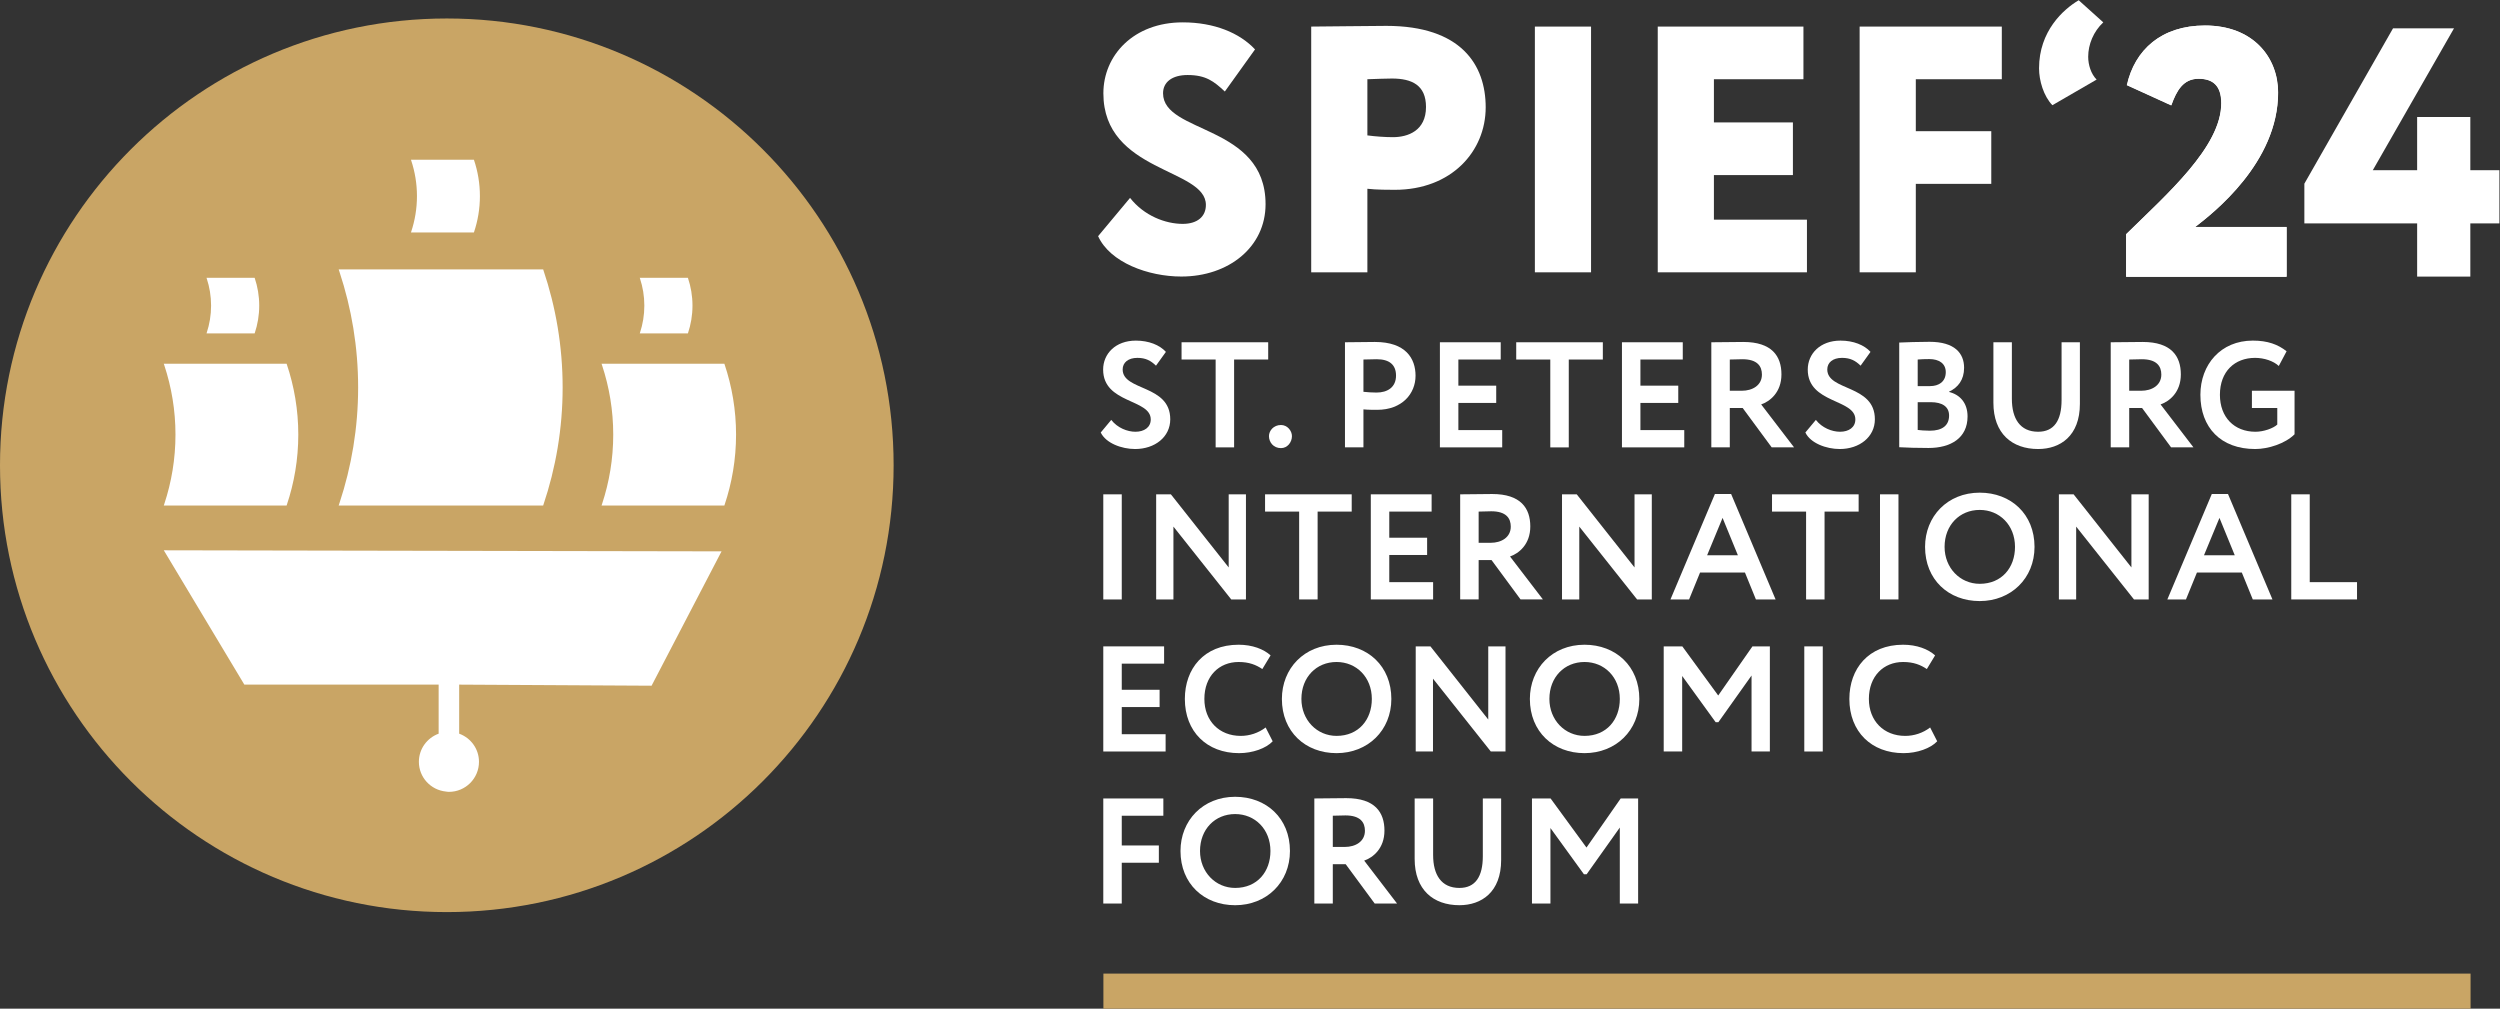 <?xml version="1.0" encoding="UTF-8" standalone="no"?> <svg xmlns:inkscape="http://www.inkscape.org/namespaces/inkscape" xmlns:sodipodi="http://sodipodi.sourceforge.net/DTD/sodipodi-0.dtd" xmlns="http://www.w3.org/2000/svg" xmlns:svg="http://www.w3.org/2000/svg" version="1.1" id="svg2" width="269.56" height="108.76" viewBox="0 0 269.56 108.76" sodipodi:docname="logo_spief2024_en_WG.eps"><rect x="0" y="0" width="269.56" height="108.76" fill="#333333" stroke="none"/><defs id="defs6"><clipPath id="clipPath18"><path d="M 0,815.703 H 1998.57 V 0 H 0 Z" id="path16"></path></clipPath><clipPath id="clipPath28"><path d="M 0,815.699 H 1998.57 V 0 H 0 Z" id="path26"></path></clipPath></defs><g id="g8" inkscape:groupmode="layer" inkscape:label="ink_ext_XXXXXX" transform="matrix(1.333,0,0,-1.333,0,108.76)"><g id="g10" transform="scale(0.1)"><g id="g12"><g id="g14" clip-path="url(#clipPath18)"><path d="M 892.52,0 H 1998.4 V 28.391 H 892.52 V 0" style="fill:#c9a565;fill-opacity:1;fill-rule:nonzero;stroke:none" id="path20"></path></g></g><g id="g22"><g id="g24" clip-path="url(#clipPath28)"><path d="m 892.5,740.453 c 0,30.672 24.422,57.36 64.172,57.36 25.558,0 46.008,-8.52 58.498,-21.868 l -24.42,-34.07 c -8.801,8.23 -15.328,13.348 -30.102,13.348 -12.5,0 -19.878,-5.68 -19.878,-14.77 0,-32.937 82.92,-24.988 82.92,-89.738 0,-34.641 -29.819,-58.492 -68.151,-58.492 -26.687,0 -57.641,11.351 -67.301,32.652 l 25.84,30.961 c 11.363,-14.492 28.684,-21.023 42.594,-21.023 11.93,0 18.75,5.972 18.75,15.339 0,29.813 -82.922,26.121 -82.922,90.301" style="fill:#ffffff;fill-opacity:1;fill-rule:nonzero;stroke:none" id="path30"></path><path d="m 1106.05,751.813 v -45.43 c 6.53,-0.86 14.2,-1.43 20.73,-1.43 11.93,0 26.69,5.117 26.69,24.43 0,17.597 -11.36,23 -27.54,23 -5.96,0 -10.51,-0.289 -19.88,-0.57 m -45.44,-156.18 v 198.769 c 11.08,0 45.44,0.571 60.78,0.571 60.48,0 80.36,-31.52 80.36,-65.879 0,-35.492 -27.55,-66.731 -73.55,-66.731 -4.26,0 -15.05,0 -22.15,0.848 v -67.578 h -45.44" style="fill:#ffffff;fill-opacity:1;fill-rule:nonzero;stroke:none" id="path32"></path><path d="m 1241.53,794.398 h 45.44 V 595.629 h -45.44 v 198.769" style="fill:#ffffff;fill-opacity:1;fill-rule:nonzero;stroke:none" id="path34"></path><path d="m 1340.92,794.402 h 117.85 v -42.589 h -72.42 v -34.93 h 63.9 v -42.598 h -63.9 v -36.062 h 75.25 v -42.59 h -120.68 v 198.769" style="fill:#ffffff;fill-opacity:1;fill-rule:nonzero;stroke:none" id="path36"></path><path d="m 1504.22,794.402 h 115.01 v -42.589 h -69.57 v -42.028 h 61.05 v -42.601 h -61.05 v -71.551 h -45.44 v 198.769" style="fill:#ffffff;fill-opacity:1;fill-rule:nonzero;stroke:none" id="path38"></path><path d="m 1660.14,730.797 c -7.1,7.379 -10.79,19.879 -10.79,29.82 0,30.098 19.59,47.699 32.08,55.09 l 19.88,-17.891 c -7.95,-7.39 -12.21,-17.89 -12.21,-27.832 0,-6.527 2.28,-13.918 6.82,-18.457 l -35.78,-20.73" style="fill:#ffffff;fill-opacity:1;fill-rule:nonzero;stroke:none" id="path40"></path><path d="m 892.309,516.949 c 0,12.75 9.961,23.438 26.48,23.438 10.441,0 19.191,-3.52 24.289,-9.11 l -8.019,-11.168 c -4.121,4.008 -8.25,6.321 -15.051,6.321 -7.41,0 -11.91,-3.774 -11.91,-9.364 0,-17.609 38.5,-12.019 38.5,-40.32 0,-14.34 -12.508,-24.047 -28.418,-24.047 -10.93,0 -23.68,4.731 -27.813,13.36 l 8.5,10.199 c 4.981,-6.43 13,-9.59 19.563,-9.59 7.039,0 12.39,3.52 12.39,9.961 0,16.758 -38.511,12.629 -38.511,40.32" style="fill:#ffffff;fill-opacity:1;fill-rule:nonzero;stroke:none" id="path42"></path><path d="m 955.738,539.055 h 70.082 v -13.961 h -27.574 v -71.063 h -14.937 v 71.063 h -27.571 v 13.961" style="fill:#ffffff;fill-opacity:1;fill-rule:nonzero;stroke:none" id="path44"></path><path d="m 1036.16,472.129 c 5.23,0 8.87,-4.738 8.87,-8.981 0,-4.98 -3.64,-9.718 -8.87,-9.718 -6.07,0 -9.72,4.738 -9.72,9.718 0,4.243 3.65,8.981 9.72,8.981" style="fill:#ffffff;fill-opacity:1;fill-rule:nonzero;stroke:none" id="path46"></path><path d="m 1102.86,525.09 v -26.113 c 3.53,-0.368 7.17,-0.61 10.57,-0.61 8.86,0 15.79,4.25 15.79,13.723 0,8.867 -5.47,13.238 -15.67,13.238 -3.03,0 -6.68,-0.121 -10.69,-0.238 m -14.94,-71.051 v 85.008 c 4.74,0 18.22,0.25 24.17,0.25 25.02,0 32.92,-13.359 32.92,-27.328 0,-14.449 -10.81,-27.571 -31.1,-27.571 -2.54,0 -7.4,0 -11.05,0.36 v -30.719 h -14.94" style="fill:#ffffff;fill-opacity:1;fill-rule:nonzero;stroke:none" id="path48"></path><path d="m 1164.71,539.055 h 49.19 v -13.961 h -34.25 v -21.141 h 30.61 v -13.969 h -30.61 v -21.98 h 35.46 v -13.973 h -50.4 v 85.024" style="fill:#ffffff;fill-opacity:1;fill-rule:nonzero;stroke:none" id="path50"></path><path d="m 1226.44,539.055 h 70.07 v -13.961 h -27.56 V 454.031 H 1254 v 71.063 h -27.56 v 13.961" style="fill:#ffffff;fill-opacity:1;fill-rule:nonzero;stroke:none" id="path52"></path><path d="m 1311.97,539.055 h 49.19 v -13.961 h -34.25 v -21.141 h 30.61 v -13.969 h -30.61 v -21.98 h 35.46 v -13.973 h -50.4 v 85.024" style="fill:#ffffff;fill-opacity:1;fill-rule:nonzero;stroke:none" id="path54"></path><path d="m 1399.2,525.09 v -25.262 h 9.72 c 8.62,0 16.27,4.371 16.27,13.11 0,6.679 -3.65,12.39 -15.79,12.39 -2.79,0 -6.2,-0.121 -10.2,-0.238 m -14.94,-71.051 v 85.008 c 4.74,0 23.44,0.25 25.87,0.25 23.2,0 30.85,-11.539 30.85,-26.238 0,-14.571 -9.35,-21.86 -16.4,-24.289 l 26.6,-34.731 h -18.09 l -23.45,31.82 h -10.44 v -31.82 h -14.94" style="fill:#ffffff;fill-opacity:1;fill-rule:nonzero;stroke:none" id="path56"></path><path d="m 1462.26,516.949 c 0,12.75 9.96,23.438 26.48,23.438 10.44,0 19.19,-3.52 24.29,-9.11 l -8.02,-11.168 c -4.12,4.008 -8.25,6.321 -15.06,6.321 -7.4,0 -11.9,-3.774 -11.9,-9.364 0,-17.609 38.5,-12.019 38.5,-40.32 0,-14.34 -12.51,-24.047 -28.42,-24.047 -10.93,0 -23.68,4.731 -27.81,13.36 l 8.5,10.199 c 4.98,-6.43 12.99,-9.59 19.56,-9.59 7.04,0 12.38,3.52 12.38,9.961 0,16.758 -38.5,12.629 -38.5,40.32" style="fill:#ffffff;fill-opacity:1;fill-rule:nonzero;stroke:none" id="path58"></path><path d="m 1551.19,490.59 v -22.469 c 2.07,-0.238 5.59,-0.609 9.84,-0.609 10.08,0 15.55,4.258 15.55,12.269 0,7.168 -5.47,10.809 -14.82,10.809 z m 0,34.5 v -21.5 h 10.08 c 6.93,0 12.63,3.519 12.63,11.293 0,6.93 -5.34,10.566 -13.35,10.566 -3.41,0 -6.68,-0.117 -9.36,-0.359 m -14.94,13.723 c 4.74,0.238 16.03,0.609 24.54,0.609 20.28,0 27.93,-9.231 27.93,-21.012 0,-9.719 -4.85,-15.918 -12.14,-19.308 v -0.25 c 8.38,-2.059 14.94,-8.5 14.94,-19.801 0,-17.488 -13.61,-25.512 -31.58,-25.512 -7.77,0 -18.71,0.254 -23.69,0.613 v 84.661" style="fill:#ffffff;fill-opacity:1;fill-rule:nonzero;stroke:none" id="path60"></path><path d="m 1682.39,489.258 c 0,-26 -15.91,-36.559 -33.76,-36.559 -21.14,0 -36.2,12.508 -36.2,37.41 v 48.95 h 14.94 V 493.27 c 0,-15.911 6.56,-26.602 21.26,-26.602 12.87,0 18.94,9.109 18.94,25.629 v 46.762 h 14.82 v -49.801" style="fill:#ffffff;fill-opacity:1;fill-rule:nonzero;stroke:none" id="path62"></path><path d="m 1722.27,525.09 v -25.262 h 9.71 c 8.63,0 16.28,4.371 16.28,13.11 0,6.679 -3.66,12.39 -15.8,12.39 -2.79,0 -6.2,-0.121 -10.19,-0.238 m -14.95,-71.051 v 85.008 c 4.73,0 23.44,0.25 25.87,0.25 23.2,0 30.85,-11.539 30.85,-26.238 0,-14.571 -9.35,-21.86 -16.4,-24.289 l 26.6,-34.731 h -18.09 l -23.45,31.82 h -10.43 v -31.82 h -14.95" style="fill:#ffffff;fill-opacity:1;fill-rule:nonzero;stroke:none" id="path64"></path><path d="m 1821.53,499.824 h 34.49 v -35.219 c -7.54,-7.531 -21.26,-11.91 -31.82,-11.91 -27.83,0 -44.34,17.368 -44.34,43.848 0,24.41 16.4,43.852 42.39,43.852 12.15,0 20.41,-3.161 27.33,-8.629 l -6.31,-11.903 c -4.26,4.012 -11.79,6.563 -19.2,6.563 -16.39,0 -28.42,-10.934 -28.42,-29.883 0,-18.098 11.54,-29.879 28.79,-29.879 6.56,0 14.45,2.789 17.61,5.828 v 13.363 h -20.52 v 13.969" style="fill:#ffffff;fill-opacity:1;fill-rule:nonzero;stroke:none" id="path66"></path><path d="m 892.43,416.051 h 14.941 v -85.02 H 892.43 v 85.02" style="fill:#ffffff;fill-opacity:1;fill-rule:nonzero;stroke:none" id="path68"></path><path d="m 995.93,331.031 -46.762,58.91 v -58.91 h -13.969 v 85.02 h 11.91 l 46.758,-59.141 v 59.141 h 13.963 v -85.02 h -11.9" style="fill:#ffffff;fill-opacity:1;fill-rule:nonzero;stroke:none" id="path70"></path><path d="m 1023.29,416.051 h 70.08 V 402.09 h -27.57 v -71.059 h -14.94 v 71.059 h -27.57 v 13.961" style="fill:#ffffff;fill-opacity:1;fill-rule:nonzero;stroke:none" id="path72"></path><path d="m 1108.82,416.051 h 49.19 V 402.09 h -34.25 v -21.141 h 30.61 v -13.961 h -30.61 v -21.976 h 35.46 v -13.981 h -50.4 v 85.02" style="fill:#ffffff;fill-opacity:1;fill-rule:nonzero;stroke:none" id="path74"></path><path d="m 1196.05,402.086 v -25.25 h 9.72 c 8.62,0 16.27,4.359 16.27,13.098 0,6.679 -3.65,12.402 -15.79,12.402 -2.79,0 -6.2,-0.121 -10.2,-0.25 m -14.94,-71.051 v 85.012 c 4.73,0 23.44,0.258 25.87,0.258 23.2,0 30.85,-11.539 30.85,-26.239 0,-14.582 -9.35,-21.871 -16.4,-24.293 l 26.6,-34.738 h -18.09 l -23.45,31.82 h -10.44 v -31.82 h -14.94" style="fill:#ffffff;fill-opacity:1;fill-rule:nonzero;stroke:none" id="path76"></path><path d="m 1324.21,331.031 -46.76,58.91 v -58.91 h -13.97 v 85.02 h 11.91 l 46.75,-59.141 v 59.141 h 13.97 v -85.02 h -11.9" style="fill:#ffffff;fill-opacity:1;fill-rule:nonzero;stroke:none" id="path78"></path><path d="m 1380.85,366.742 h 24.9 l -12.39,30.242 z m 6.31,49.563 h 13.12 l 35.96,-85.274 h -15.92 l -8.86,21.75 h -36.32 l -8.87,-21.75 h -15.06 l 35.95,85.274" style="fill:#ffffff;fill-opacity:1;fill-rule:nonzero;stroke:none" id="path80"></path><path d="m 1433.35,416.051 h 70.07 V 402.09 h -27.57 v -71.059 h -14.94 v 71.059 h -27.56 v 13.961" style="fill:#ffffff;fill-opacity:1;fill-rule:nonzero;stroke:none" id="path82"></path><path d="m 1520.7,416.051 h 14.94 v -85.02 h -14.94 v 85.02" style="fill:#ffffff;fill-opacity:1;fill-rule:nonzero;stroke:none" id="path84"></path><path d="m 1601.36,343.668 c 17.86,0 28.54,13.117 28.54,29.879 0,17.609 -12.51,29.891 -28.54,29.891 -16.27,0 -28.42,-12.282 -28.42,-29.891 0,-17.012 12.51,-29.879 28.42,-29.879 m 0,73.73 c 25.26,0 44.33,-17.371 44.33,-43.851 0,-25.512 -19.07,-43.84 -44.33,-43.84 -25.26,0 -44.21,17.359 -44.21,43.84 0,24.648 18.1,43.851 44.21,43.851" style="fill:#ffffff;fill-opacity:1;fill-rule:nonzero;stroke:none" id="path86"></path><path d="m 1726.13,331.031 -46.76,58.91 v -58.91 h -13.97 v 85.02 h 11.91 l 46.75,-59.141 v 59.141 h 13.97 v -85.02 h -11.9" style="fill:#ffffff;fill-opacity:1;fill-rule:nonzero;stroke:none" id="path88"></path><path d="m 1782.76,366.742 h 24.9 l -12.38,30.242 z m 6.32,49.563 h 13.11 l 35.96,-85.274 h -15.92 l -8.86,21.75 h -36.31 l -8.87,-21.75 h -15.06 l 35.95,85.274" style="fill:#ffffff;fill-opacity:1;fill-rule:nonzero;stroke:none" id="path90"></path><path d="m 1853.36,416.051 h 14.94 v -71.039 h 38.25 v -13.981 h -53.19 v 85.02" style="fill:#ffffff;fill-opacity:1;fill-rule:nonzero;stroke:none" id="path92"></path><path d="m 892.43,293.063 h 49.191 v -13.969 h -34.25 V 257.953 H 937.98 V 243.98 h -30.609 v -21.968 h 35.469 v -13.981 h -50.41 v 85.032" style="fill:#ffffff;fill-opacity:1;fill-rule:nonzero;stroke:none" id="path94"></path><path d="m 1029.46,216.285 c -5.34,-5.699 -16.15,-9.59 -27.21,-9.59 -25.992,0 -43.844,17.36 -43.844,43.848 0,24.41 15.422,43.852 43.484,43.852 11.05,0 20.28,-3.52 25.87,-8.629 l -6.68,-11.051 c -5.1,3.41 -10.69,5.711 -19.19,5.711 -15.792,0 -27.691,-11.434 -27.691,-29.883 0,-17.738 12.02,-29.891 29.391,-29.891 7.16,0 14.33,2.321 20.16,6.813 l 5.71,-11.18" style="fill:#ffffff;fill-opacity:1;fill-rule:nonzero;stroke:none" id="path96"></path><path d="m 1081.11,220.66 c 17.86,0 28.54,13.117 28.54,29.879 0,17.621 -12.51,29.891 -28.54,29.891 -16.27,0 -28.42,-12.27 -28.42,-29.891 0,-17 12.51,-29.879 28.42,-29.879 m 0,73.731 c 25.26,0 44.33,-17.364 44.33,-43.852 0,-25.512 -19.07,-43.84 -44.33,-43.84 -25.26,0 -44.21,17.36 -44.21,43.84 0,24.66 18.1,43.852 44.21,43.852" style="fill:#ffffff;fill-opacity:1;fill-rule:nonzero;stroke:none" id="path98"></path><path d="m 1205.88,208.031 -46.76,58.91 v -58.91 h -13.97 v 85.032 h 11.91 l 46.76,-59.161 v 59.161 h 13.96 v -85.032 h -11.9" style="fill:#ffffff;fill-opacity:1;fill-rule:nonzero;stroke:none" id="path100"></path><path d="m 1281.7,220.66 c 17.86,0 28.54,13.117 28.54,29.879 0,17.621 -12.51,29.891 -28.54,29.891 -16.27,0 -28.42,-12.27 -28.42,-29.891 0,-17 12.51,-29.879 28.42,-29.879 m 0,73.731 c 25.26,0 44.33,-17.364 44.33,-43.852 0,-25.512 -19.07,-43.84 -44.33,-43.84 -25.26,0 -44.21,17.36 -44.21,43.84 0,24.66 18.1,43.852 44.21,43.852" style="fill:#ffffff;fill-opacity:1;fill-rule:nonzero;stroke:none" id="path102"></path><path d="m 1345.74,293.063 h 15.06 l 29.03,-39.731 27.69,39.731 h 14.09 v -85.032 h -14.82 v 61.461 l -26.84,-37.781 h -2.18 l -27.09,37.41 v -61.09 h -14.94 v 85.032" style="fill:#ffffff;fill-opacity:1;fill-rule:nonzero;stroke:none" id="path104"></path><path d="m 1459.46,293.059 h 14.94 v -85.028 h -14.94 v 85.028" style="fill:#ffffff;fill-opacity:1;fill-rule:nonzero;stroke:none" id="path106"></path><path d="m 1566.97,216.285 c -5.34,-5.699 -16.15,-9.59 -27.21,-9.59 -25.99,0 -43.84,17.36 -43.84,43.848 0,24.41 15.42,43.852 43.48,43.852 11.05,0 20.28,-3.52 25.87,-8.629 l -6.68,-11.051 c -5.1,3.41 -10.69,5.711 -19.19,5.711 -15.79,0 -27.69,-11.434 -27.69,-29.883 0,-17.738 12.02,-29.891 29.39,-29.891 7.16,0 14.33,2.321 20.16,6.813 l 5.71,-11.18" style="fill:#ffffff;fill-opacity:1;fill-rule:nonzero;stroke:none" id="path108"></path><path d="m 892.43,170.055 h 48.582 v -13.961 h -33.641 v -24.051 h 30 v -13.969 h -30 V 85.035 H 892.43 v 85.02" style="fill:#ffffff;fill-opacity:1;fill-rule:nonzero;stroke:none" id="path110"></path><path d="m 999.094,97.672 c 17.846,0 28.546,13.109 28.546,29.871 0,17.609 -12.52,29.879 -28.546,29.879 -16.281,0 -28.422,-12.27 -28.422,-29.879 0,-17 12.512,-29.871 28.422,-29.871 m 0,73.719 c 25.256,0 44.326,-17.371 44.326,-43.848 0,-25.504 -19.07,-43.852 -44.326,-43.852 -25.262,0 -44.211,17.379 -44.211,43.852 0,24.656 18.097,43.848 44.211,43.848" style="fill:#ffffff;fill-opacity:1;fill-rule:nonzero;stroke:none" id="path112"></path><path d="m 1078.08,156.09 v -25.262 h 9.72 c 8.62,0 16.27,4.36 16.27,13.11 0,6.679 -3.65,12.39 -15.79,12.39 -2.79,0 -6.2,-0.117 -10.2,-0.238 m -14.94,-71.051 v 85.012 c 4.74,0 23.44,0.25 25.87,0.25 23.2,0 30.85,-11.531 30.85,-26.242 0,-14.571 -9.35,-21.86 -16.4,-24.289 l 26.6,-34.731 h -18.09 l -23.45,31.809 h -10.44 V 85.039 h -14.94" style="fill:#ffffff;fill-opacity:1;fill-rule:nonzero;stroke:none" id="path114"></path><path d="m 1214.25,120.258 c 0,-25.988 -15.91,-36.559 -33.76,-36.559 -21.14,0 -36.2,12.512 -36.2,37.41 v 48.95 h 14.94 V 124.27 c 0,-15.911 6.56,-26.602 21.26,-26.602 12.87,0 18.94,9.102 18.94,25.633 v 46.758 h 14.82 v -49.801" style="fill:#ffffff;fill-opacity:1;fill-rule:nonzero;stroke:none" id="path116"></path><path d="m 1239.18,170.055 h 15.06 l 29.03,-39.719 27.69,39.719 h 14.09 V 85.035 h -14.82 v 61.469 l -26.84,-37.781 h -2.18 l -27.09,37.402 V 85.035 h -14.94 v 85.02" style="fill:#ffffff;fill-opacity:1;fill-rule:nonzero;stroke:none" id="path118"></path><path d="M 361.445,800.957 C 161.828,800.957 -0.004,639.156 -0.004,439.547 -0.004,239.918 161.828,78.129 361.445,78.129 c 199.571,0 361.391,161.789 361.391,361.418 0,199.609 -161.82,361.41 -361.391,361.41" style="fill:#c9a565;fill-opacity:1;fill-rule:nonzero;stroke:none" id="path120"></path><path d="m 439.539,597.449 c -0.059,0.192 -0.121,0.371 -0.191,0.563 H 273.949 l 0.711,-2.192 c 9.699,-29.32 15.028,-60.679 15.028,-93.32 0,-32.648 -5.329,-64.012 -15.028,-93.328 l -0.711,-2.184 h 165.399 c 0.07,0.184 0.132,0.371 0.191,0.551 10.039,29.781 15.57,61.699 15.57,94.961 0,33.25 -5.531,65.172 -15.57,94.949" style="fill:#ffffff;fill-opacity:1;fill-rule:nonzero;stroke:none" id="path122"></path><path d="m 586.035,521.375 c -0.043,0.109 -0.07,0.223 -0.109,0.332 h -99.34 l 0.43,-1.312 c 5.82,-17.61 9.019,-36.438 9.019,-56.047 0,-19.614 -3.199,-38.442 -9.019,-56.051 l -0.43,-1.313 h 99.34 c 0.039,0.114 0.066,0.223 0.109,0.332 6.028,17.891 9.348,37.059 9.348,57.032 0,19.968 -3.32,39.148 -9.348,57.027" style="fill:#ffffff;fill-opacity:1;fill-rule:nonzero;stroke:none" id="path124"></path><path d="m 231.938,521.375 c -0.04,0.109 -0.071,0.223 -0.11,0.332 h -99.34 l 0.43,-1.312 c 5.82,-17.61 9.02,-36.438 9.02,-56.047 0,-19.614 -3.2,-38.442 -9.02,-56.051 l -0.43,-1.313 h 99.34 c 0.039,0.114 0.07,0.223 0.11,0.332 6.031,17.891 9.351,37.059 9.351,57.032 0,19.968 -3.32,39.148 -9.351,57.027" style="fill:#ffffff;fill-opacity:1;fill-rule:nonzero;stroke:none" id="path126"></path><path d="m 206.023,591.055 c -0.011,0.039 -0.031,0.09 -0.039,0.129 h -38.941 l 0.172,-0.512 c 2.277,-6.91 3.527,-14.289 3.527,-21.969 0,-7.691 -1.25,-15.07 -3.527,-21.969 l -0.172,-0.519 h 38.941 c 0.008,0.047 0.028,0.09 0.039,0.129 2.36,7.008 3.661,14.527 3.661,22.359 0,7.828 -1.301,15.34 -3.661,22.352" style="fill:#ffffff;fill-opacity:1;fill-rule:nonzero;stroke:none" id="path128"></path><path d="m 556.477,591.055 c -0.012,0.039 -0.032,0.09 -0.039,0.129 h -38.942 l 0.172,-0.512 c 2.277,-6.91 3.527,-14.289 3.527,-21.969 0,-7.691 -1.25,-15.07 -3.527,-21.969 l -0.172,-0.519 h 38.942 c 0.007,0.047 0.027,0.09 0.039,0.129 2.359,7.008 3.66,14.527 3.66,22.359 0,7.828 -1.301,15.34 -3.66,22.352" style="fill:#ffffff;fill-opacity:1;fill-rule:nonzero;stroke:none" id="path130"></path><path d="m 383.398,686.512 c -0.019,0.058 -0.039,0.109 -0.058,0.172 h -50.922 l 0.219,-0.672 c 2.992,-9.032 4.633,-18.68 4.633,-28.731 0,-10.051 -1.641,-19.711 -4.633,-28.73 l -0.219,-0.668 h 50.922 c 0.019,0.051 0.039,0.109 0.058,0.168 3.09,9.172 4.79,18.992 4.79,29.23 0,10.242 -1.7,20.063 -4.79,29.231" style="fill:#ffffff;fill-opacity:1;fill-rule:nonzero;stroke:none" id="path132"></path><path d="m 527.043,261.242 56.602,108.68 -451.161,0.859 65.161,-108.66 h 157.16 v -39.68 c -9.301,-3.41 -15.981,-12.261 -15.981,-22.75 0,-12.582 9.59,-22.8 21.828,-24.058 0.77,-0.082 1.52,-0.25 2.313,-0.25 0.027,0 0.058,0.008 0.078,0.008 0.031,0 0.059,-0.008 0.09,-0.008 13.43,0 24.308,10.879 24.308,24.308 0,10.5 -6.699,19.36 -16.027,22.758 v 39.672 l 155.629,-0.879" style="fill:#ffffff;fill-opacity:1;fill-rule:nonzero;stroke:none" id="path134"></path><path d="m 1719.72,626.383 c 32.74,32.172 76.96,70.64 76.96,105.961 0,14.359 -6.89,19.82 -18.38,19.82 -12.34,0 -17.8,-9.48 -22.11,-21.543 l -35.89,16.371 c 6.31,28.43 27.85,48.242 63.17,48.242 39.06,0 59.16,-25.839 59.16,-54.269 0,-56.57 -52.27,-97.352 -67.2,-108.832 h 74.09 v -40.211 h -129.8 v 34.461" style="fill:#ffffff;fill-opacity:1;fill-rule:nonzero;stroke:none" id="path136"></path></g></g><path d="m 1719.97,626.602 c 32.71,32.128 76.89,70.57 76.89,105.855 0,14.34 -6.89,19.793 -18.36,19.793 -12.33,0 -17.78,-9.465 -22.09,-21.516 l -35.86,16.352 c 6.31,28.398 27.82,48.191 63.12,48.191 39,0 59.09,-25.82 59.09,-54.218 0,-56.512 -52.22,-97.246 -67.13,-108.719 h 74.01 v -40.16 h -129.67 v 34.422" style="fill:#ffffff;fill-opacity:1;fill-rule:nonzero;stroke:none" id="path138"></path><path d="m 1955.18,635.211 h -91.22 v 32.129 l 71.72,125.644 h 49.33 l -65.69,-114.746 h 35.86 v 43.028 h 43.03 v -43.028 h 23.52 v -43.027 h -23.52 V 592.18 h -43.03 v 43.031" style="fill:#ffffff;fill-opacity:1;fill-rule:nonzero;stroke:none" id="path140"></path></g></g></svg> 